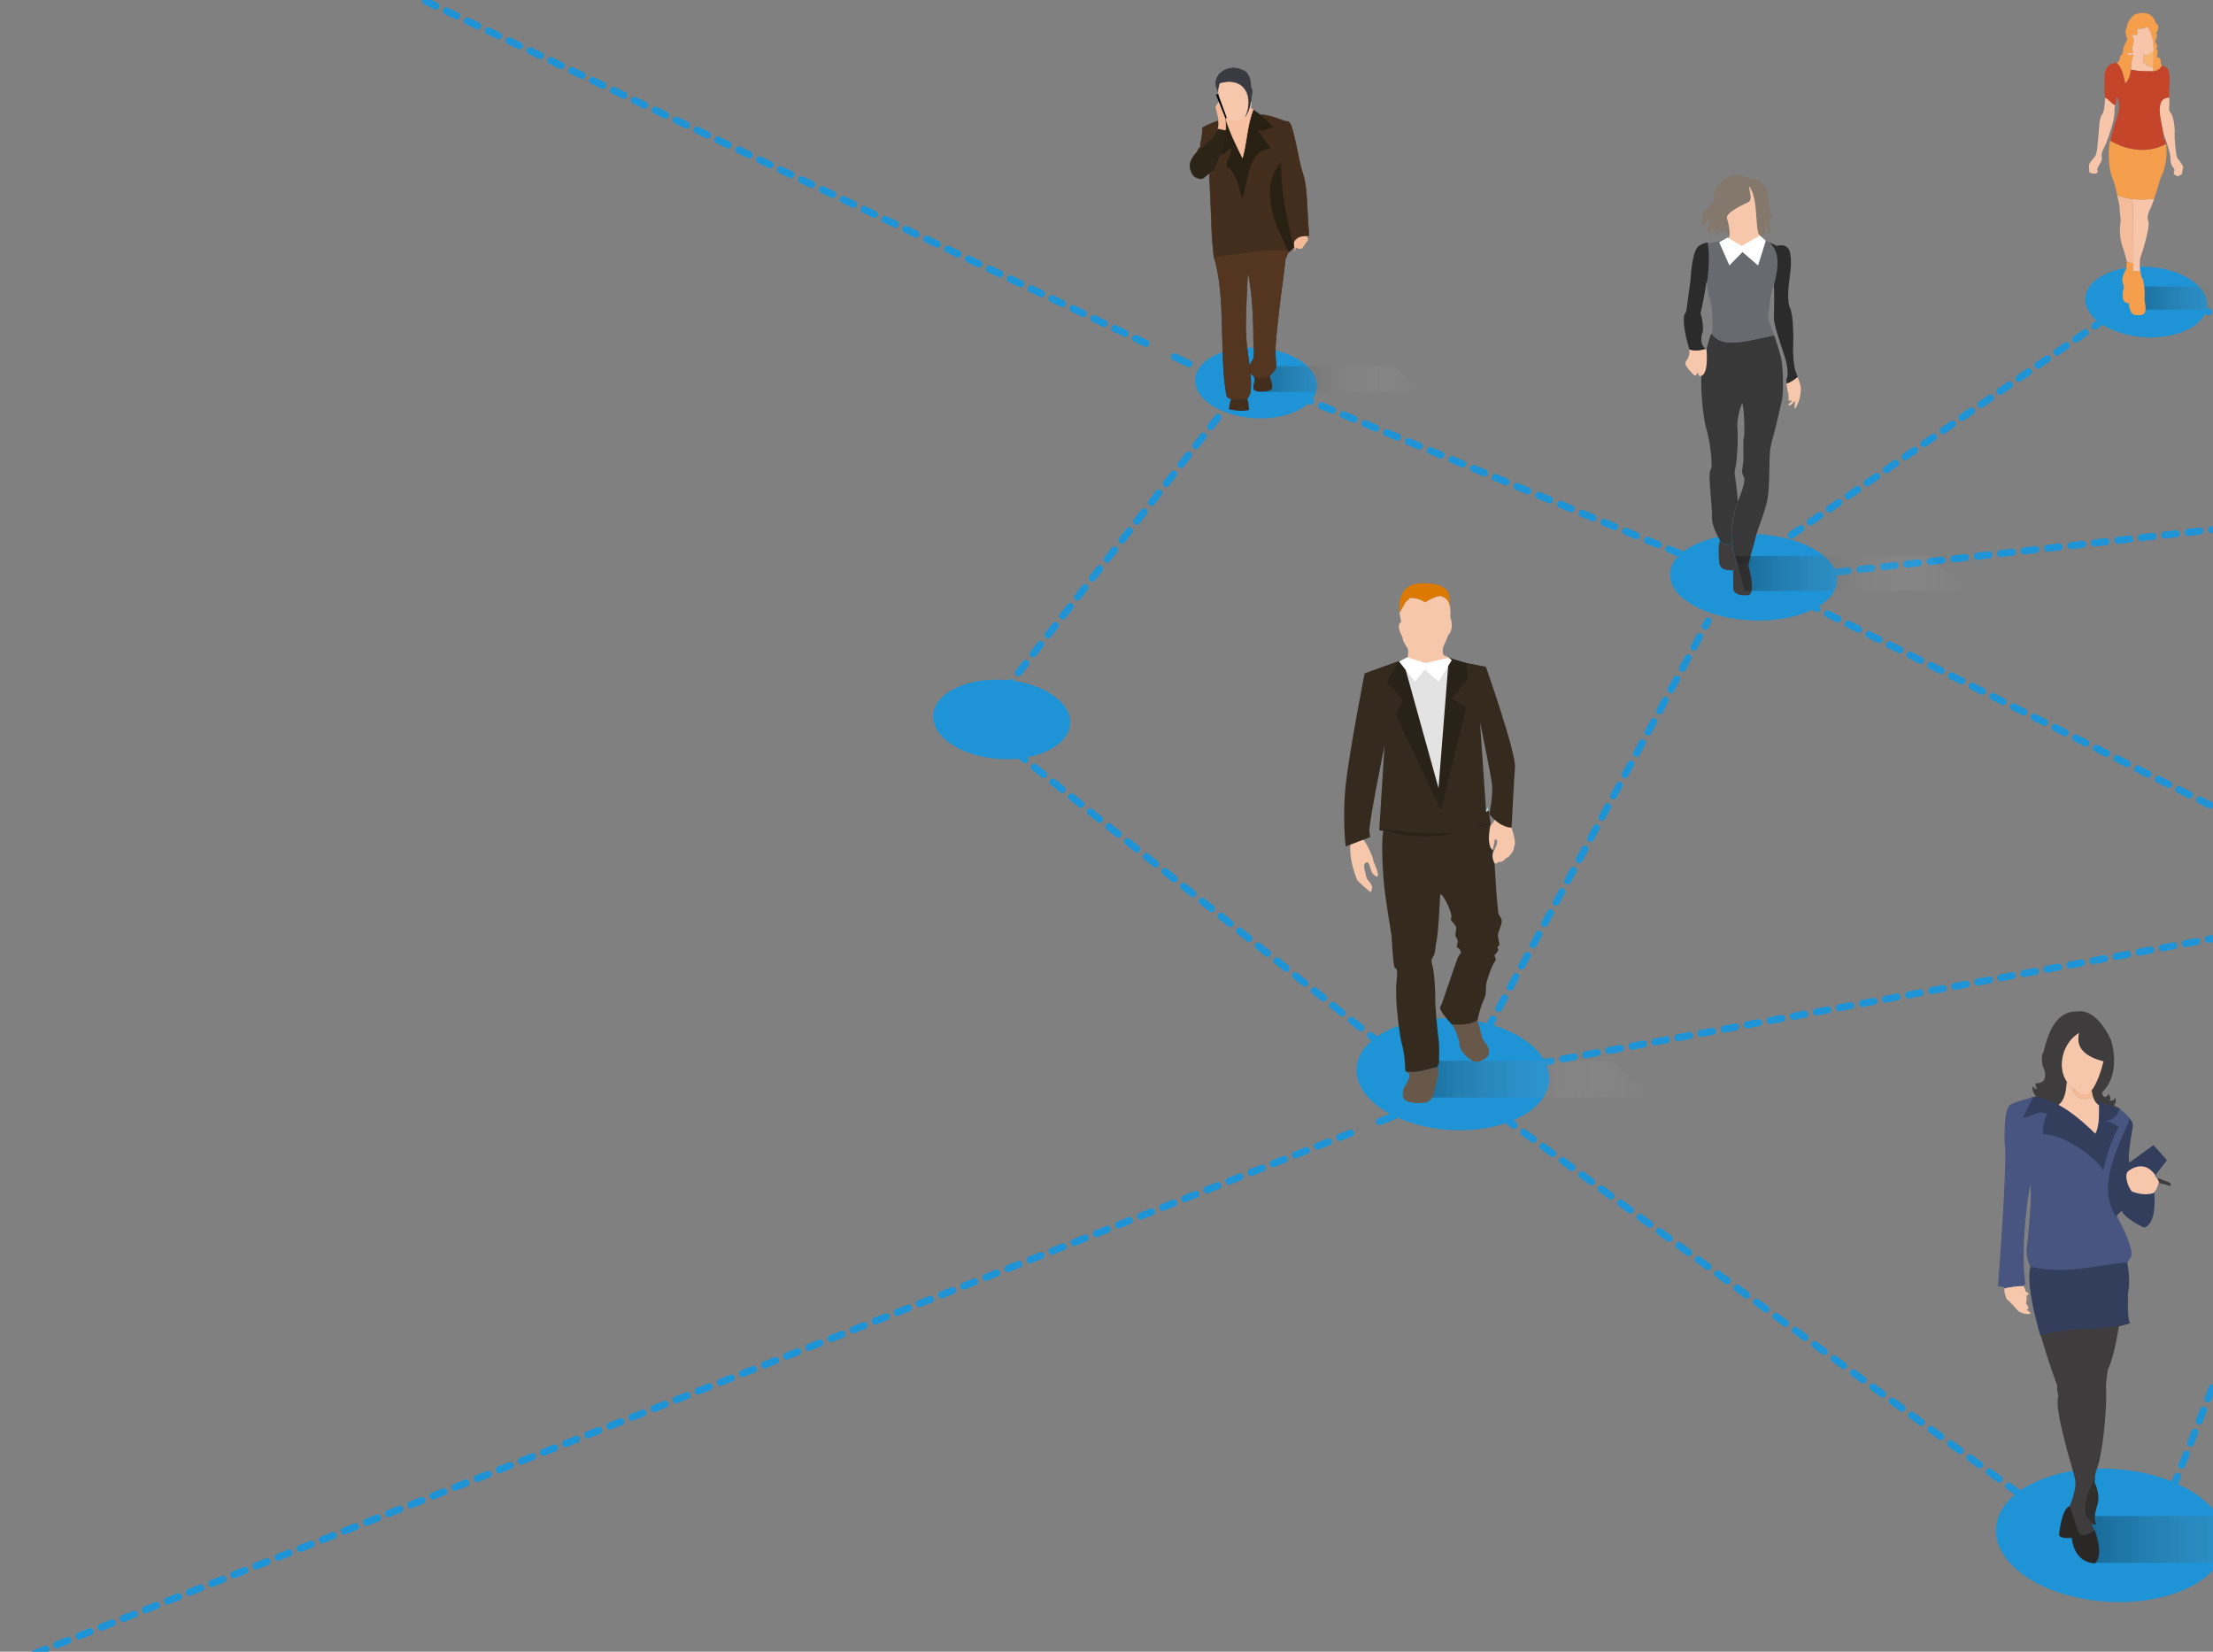 <svg width="938" height="700" viewBox="0 0 938 700" fill="none" xmlns="http://www.w3.org/2000/svg">
<rect x="0" y="0" width="938" height="700" fill="#808080" stroke="none"/>
<path d="M656.683 457.468C656.23 470.512 637.567 480.105 615.002 478.892C592.433 477.68 574.508 466.122 574.961 453.078C575.414 440.034 594.075 430.442 616.643 431.654C639.208 432.865 657.136 444.423 656.683 457.468Z" fill="#1E94D6"/>
<path d="M778.689 246.115C778.229 256.223 761.999 263.752 742.44 262.929C722.88 262.106 707.398 253.244 707.859 243.135C708.319 233.026 724.547 225.498 744.107 226.321C763.666 227.145 779.149 236.006 778.689 246.115Z" fill="#1E94D6"/>
<path d="M943.427 653.31C942.885 668.862 920.636 680.298 893.734 678.853C866.827 677.408 845.457 663.628 845.998 648.076C846.537 632.525 868.784 621.09 895.691 622.534C922.593 623.98 943.967 637.759 943.427 653.31Z" fill="#1E94D6"/>
<path d="M935.519 129.377C935.233 137.623 923.436 143.687 909.171 142.92C894.906 142.154 883.575 134.848 883.861 126.602C884.147 118.356 895.943 112.293 910.209 113.059C924.473 113.825 935.806 121.131 935.519 129.377Z" fill="#1E94D6"/>
<path d="M558.203 163.713C557.916 171.958 546.119 178.022 531.855 177.255C517.59 176.489 506.259 169.183 506.545 160.937C506.832 152.691 518.627 146.628 532.892 147.395C547.157 148.161 558.489 155.467 558.203 163.713Z" fill="#1E94D6"/>
<path d="M453.612 306.445C453.29 315.719 440.023 322.539 423.978 321.677C407.935 320.815 395.19 312.598 395.513 303.323C395.835 294.05 409.101 287.229 425.145 288.092C441.189 288.954 453.934 297.171 453.612 306.445Z" fill="#1E94D6"/>
<path d="M655.006 450.191L657.464 449.735" stroke="#1E94D6" stroke-width="3" stroke-linecap="round" stroke-linejoin="round"/>
<path d="M662.352 448.829L982.491 389.483" stroke="#1E94D6" stroke-width="3" stroke-linecap="round" stroke-linejoin="round" stroke-dasharray="4.97 4.97"/>
<path d="M1015.05 391.109L920.244 632.59" stroke="#1E94D6" stroke-width="3" stroke-linecap="round" stroke-linejoin="round" stroke-dasharray="5.04 5.04"/>
<path d="M919.323 634.935L918.41 637.262" stroke="#1E94D6" stroke-width="3" stroke-linecap="round" stroke-linejoin="round"/>
<path d="M861.661 637.262L859.641 635.789" stroke="#1E94D6" stroke-width="3" stroke-linecap="round" stroke-linejoin="round"/>
<path d="M855.53 632.792L643.819 478.433" stroke="#1E94D6" stroke-width="3" stroke-linecap="round" stroke-linejoin="round" stroke-dasharray="5.09 5.09"/>
<path d="M641.763 476.934L639.743 475.461" stroke="#1E94D6" stroke-width="3" stroke-linecap="round" stroke-linejoin="round"/>
<path d="M631.621 434.12L632.81 431.92" stroke="#1E94D6" stroke-width="3" stroke-linecap="round" stroke-linejoin="round"/>
<path d="M635.241 427.419L721.559 267.647" stroke="#1E94D6" stroke-width="3" stroke-linecap="round" stroke-linejoin="round" stroke-dasharray="5.12 5.12"/>
<path d="M722.774 265.397L723.962 263.197" stroke="#1E94D6" stroke-width="3" stroke-linecap="round" stroke-linejoin="round"/>
<path d="M770.963 243.284L773.448 243.004" stroke="#1E94D6" stroke-width="3" stroke-linecap="round" stroke-linejoin="round"/>
<path d="M778.412 242.444L1063.89 210.251" stroke="#1E94D6" stroke-width="3" stroke-linecap="round" stroke-linejoin="round" stroke-dasharray="5 5"/>
<path d="M767.949 256.791L770.185 257.91" stroke="#1E94D6" stroke-width="3" stroke-linecap="round" stroke-linejoin="round"/>
<path d="M774.564 260.101L973.871 359.805" stroke="#1E94D6" stroke-width="3" stroke-linecap="round" stroke-linejoin="round" stroke-dasharray="4.9 4.9"/>
<path d="M718.945 237.501L716.634 236.547" stroke="#1E94D6" stroke-width="3" stroke-linecap="round" stroke-linejoin="round"/>
<path d="M712.033 234.647L557.854 171.003" stroke="#1E94D6" stroke-width="3" stroke-linecap="round" stroke-linejoin="round" stroke-dasharray="4.98 4.98"/>
<path d="M555.553 170.053L553.242 169.099" stroke="#1E94D6" stroke-width="3" stroke-linecap="round" stroke-linejoin="round"/>
<path d="M889.934 136.788L887.875 138.206" stroke="#1E94D6" stroke-width="3" stroke-linecap="round" stroke-linejoin="round"/>
<path d="M883.857 140.974L757.319 228.15" stroke="#1E94D6" stroke-width="3" stroke-linecap="round" stroke-linejoin="round" stroke-dasharray="4.88 4.88"/>
<path d="M755.31 229.534L753.251 230.952" stroke="#1E94D6" stroke-width="3" stroke-linecap="round" stroke-linejoin="round"/>
<path d="M520.935 170.851L519.396 172.821" stroke="#1E94D6" stroke-width="3" stroke-linecap="round" stroke-linejoin="round"/>
<path d="M516.26 176.836L430.022 287.234" stroke="#1E94D6" stroke-width="3" stroke-linecap="round" stroke-linejoin="round" stroke-dasharray="5.09 5.09"/>
<path d="M428.455 289.241L426.916 291.211" stroke="#1E94D6" stroke-width="3" stroke-linecap="round" stroke-linejoin="round"/>
<path d="M424.562 314.076L426.516 315.635" stroke="#1E94D6" stroke-width="3" stroke-linecap="round" stroke-linejoin="round"/>
<path d="M430.475 318.795L578.906 437.288" stroke="#1E94D6" stroke-width="3" stroke-linecap="round" stroke-linejoin="round" stroke-dasharray="5.06 5.06"/>
<path d="M580.885 438.869L582.839 440.428" stroke="#1E94D6" stroke-width="3" stroke-linecap="round" stroke-linejoin="round"/>
<path d="M590.846 472.948L584.757 475.355" stroke="#1E94D6" stroke-width="3" stroke-linecap="round" stroke-linejoin="round"/>
<path d="M572.475 480.212L13.73 701.164" stroke="#1E94D6" stroke-width="3" stroke-linecap="round" stroke-linejoin="round" stroke-dasharray="5.04 5.04"/>
<path d="M933.844 131.053L936.082 132.166" stroke="#1E94D6" stroke-width="3" stroke-linecap="round" stroke-linejoin="round"/>
<path d="M503.968 154.162L497.812 151.237" stroke="#1E94D6" stroke-width="3" stroke-linecap="round" stroke-linejoin="round"/>
<path d="M485.738 145.504L153.693 -12.207" stroke="#1E94D6" stroke-width="3" stroke-linecap="round" stroke-linejoin="round" stroke-dasharray="4.9 4.9"/>
<path d="M600.892 465.129H698.806L683.28 449.604H596.64L600.892 465.129Z" fill="url(#paint0_linear_273_1156)"/>
<path d="M609.725 337.584L593.13 285.384L595.266 279.515L614.702 280.842L617.288 282.668L609.725 337.584Z" fill="#E3E3E3"/>
<path d="M640.766 346.952C638.344 346.621 636.077 345.869 633.931 344.833C633.898 345.078 633.864 345.326 633.829 345.577C633.748 345.48 633.777 345.544 633.812 345.7C633.744 346.198 633.676 346.696 633.612 347.165C633.102 348.528 631.984 349.763 631.984 349.763C631.966 349.697 631.946 349.59 631.926 349.487C631.918 349.447 631.909 349.386 631.902 349.341C631.664 350.28 631.479 351.234 631.366 352.194C631.213 353.505 631.061 354.819 631.167 356.142C631.231 356.956 631.346 357.766 631.606 358.542C631.754 358.987 632.202 360.273 632.759 359.992L632.731 359.591C632.776 359.532 632.822 359.427 632.87 359.294C633.215 358.328 633.6 355.737 633.6 355.737C636.2 355.486 632.888 361.275 632.856 361.33C632.575 362.296 632.657 363.374 632.933 364.331C633.094 364.888 633.314 365.432 633.601 365.939C634.098 366.322 635.341 365.193 635.341 365.193C636.586 365.937 638.454 363.573 638.454 363.573C639.45 363.823 641.44 360.463 641.44 360.463L642.062 357.847C642.559 356.479 640.692 350.755 640.692 350.755C640 349.977 640.482 347.918 640.766 346.952Z" fill="#F7C7AC"/>
<path d="M578.219 356.357C576.851 354.616 577.598 352.251 577.598 352.251C577.626 352.158 577.658 352.042 577.691 351.917C576.046 352.301 574.396 352.616 572.714 352.671C572.654 352.985 572.582 353.189 572.496 353.247C571.75 353.744 572.745 355.737 572.372 358.227C571.998 360.712 572.867 365.938 573.493 367.807C574.114 369.674 574.861 372.537 575.485 373.283C576.106 374.029 580.463 377.762 580.463 377.762C581.334 378.636 581.459 376.644 581.459 376.644C582.205 376.517 580.711 373.783 579.839 373.034C578.968 372.286 578.843 369.923 578.594 369.299C578.347 368.68 578.096 367.308 578.221 366.686C578.347 366.065 578.594 365.567 579.466 365.441C580.34 365.317 581.085 368.802 581.085 368.802C581.708 370.791 583.572 371.536 583.572 371.536C585.193 371.417 582.204 365.194 582.204 365.194C581.952 362.953 579.59 358.099 578.219 356.357Z" fill="#F7C7AC"/>
<path d="M612.204 280.985C612.204 280.297 613.255 279.605 614.107 278.739C613.271 278.29 612.445 277.703 612.445 277.703C612.445 277.703 613.191 279.074 612.069 277.703C610.951 276.337 611.82 273.97 611.82 273.97C612.567 272.478 613.81 269.241 613.81 269.241C616.674 266.255 614.684 261.401 614.684 261.401C614.839 260.833 614.799 259.232 614.702 257.557C614.388 255.4 613.545 253.299 610.474 252.519C608.224 252.834 606.149 253.847 604.079 255.227C601.968 253.819 599.494 253.17 597.034 253.418C597.053 253.552 597.138 253.702 597.309 253.872C595.144 254.955 594.69 257.752 593.219 259.527C593.423 261.821 593.897 263.518 593.897 263.518C591.411 265.259 594.522 270.114 594.522 270.114C594.273 271.483 596.512 274.593 596.512 274.593C597.26 275.463 596.636 278.575 596.636 278.575C596.636 278.575 596.026 278.817 595.071 279.209C598.262 284.762 607.06 282.271 612.204 280.985Z" fill="#F7C7AC"/>
<path d="M629.806 344.28C630.182 344.013 630.557 343.739 630.93 343.443C630.839 342.974 630.741 342.53 630.643 342.131C630.448 342.51 630.186 342.891 629.806 343.269C629.806 343.728 629.806 344.026 629.806 344.28Z" fill="#A5D7D3"/>
<path d="M595.816 454.101C596.026 454.35 596.38 454.606 596.637 454.676C598.633 455.219 596.016 459.528 596.016 459.528C593.898 462.017 594.771 465.254 594.771 465.254C596.266 468.49 604.479 467.243 604.479 467.243C606.844 466.497 607.59 464.009 607.59 464.009C607.59 463.26 609.333 456.665 609.58 455.673C609.755 454.975 609.451 453.32 609.456 452.082C604.953 453.115 600.278 454.929 595.816 454.101Z" fill="#685849"/>
<path d="M615.341 434.182C617.069 436.086 618.542 441.607 618.542 441.607C618.292 446.087 623.519 449.203 623.519 449.203C626.882 451.564 630.615 447.706 630.615 447.706C632.48 443.723 628.747 441.982 628.248 439.616C627.752 437.252 626.257 433.146 626.008 430.656C625.955 430.121 625.989 429.681 626.071 429.273C623.17 431.293 618.937 434.352 615.341 434.182Z" fill="#685849"/>
<path d="M635.095 386.973C634.97 385.603 634.721 383.985 634.348 379.257C634.011 374.976 633.57 367.455 633.49 366.061C632.598 364.55 632.23 362.586 632.832 361.013L632.77 360.151C631.94 360.502 631.294 358.094 631.205 357.529C630.94 355.871 631.004 354.265 631.185 352.602C631.318 351.381 631.517 350.16 631.838 348.974C631.631 347.707 631.313 345.375 630.93 343.442C616.498 354.975 599.558 342.684 585.012 349.419C585.03 349.45 585.042 349.479 585.067 349.513C585.438 350.01 588.797 348.519 586.932 350.634C585.067 352.747 586.061 369.177 586.683 375.398C587.305 381.621 589.794 396.427 589.794 396.427C589.794 396.427 590.418 407.256 590.912 409.374C591.412 411.487 592.778 408.75 591.91 416.218C591.039 423.688 593.528 440.488 594.15 442.355C594.772 444.218 595.146 447.205 595.269 447.953C595.393 448.699 595.585 453.829 595.816 454.1C600.278 454.928 604.953 453.114 609.458 452.08C609.462 451.544 609.517 451.078 609.705 450.813C610.329 449.943 609.831 449.071 609.956 447.455C610.079 445.837 610.079 442.476 609.705 440.111C609.334 437.751 608.214 425.676 608.339 423.062C608.461 420.45 607.84 412.112 607.467 410.491C607.093 408.878 606.221 407.008 607.341 405.638C608.46 404.273 608.587 400.04 608.587 400.04C609.581 398.173 610.452 379.007 610.452 379.007C612.195 379.256 615.679 387.471 615.181 388.837C614.685 390.207 615.181 390.083 616.053 391.204C616.924 392.324 617.423 392.699 617.171 394.065C616.924 395.436 616.675 396.682 617.297 397.424C617.918 398.173 618.044 399.167 617.548 400.663C617.049 402.155 618.17 401.033 618.914 402.777C619.661 404.519 618.665 403.898 617.796 406.135C616.924 408.378 611.198 425.179 611.198 425.179C611.198 425.179 611.198 425.179 610.451 426.672C609.703 428.164 615.305 434.138 615.305 434.138C615.317 434.151 615.329 434.169 615.34 434.181C618.936 434.351 623.386 434.325 626.286 432.304C626.583 430.824 627.448 426.872 628.62 424.43C630.113 421.319 629.741 419.701 629.867 417.712C629.99 415.721 632.357 409.124 633.353 407.878C634.347 406.632 633.974 406.887 633.727 405.638C633.475 404.392 632.979 405.393 634.473 403.649C635.966 401.906 633.849 401.654 634.97 401.033C636.089 400.411 635.219 399.294 634.97 397.179C634.721 395.062 635.592 394.438 636.339 391.701C637.087 388.963 635.219 388.341 635.095 386.973Z" fill="#342B1E"/>
<path d="M614.703 257.557C614.565 255.198 614.31 252.689 614.31 252.689C614.31 252.683 614.307 252.678 614.306 252.674C614.305 252.672 614.301 252.672 614.298 252.671C613.372 246.137 601.992 247.246 601.992 247.246C596.284 247.472 594.096 250.856 593.405 254.48C593.402 254.481 593.399 254.483 593.397 254.483C593.071 256.22 593.087 258.005 593.221 259.527C594.692 257.752 595.146 254.955 597.311 253.872C597.152 253.714 597.074 253.576 597.048 253.449C599.504 253.205 601.973 253.855 604.081 255.259C606.173 253.864 608.272 252.847 610.551 252.545C613.555 253.34 614.392 255.418 614.703 257.557Z" fill="#DC7901"/>
<path d="M578.398 285.384L594.592 279.514C594.592 279.514 615.34 406.352 615.357 279.783L629.805 282.583C629.805 282.583 642.603 319.002 642.146 325.048C641.689 331.093 640.692 350.756 640.692 350.756C640.692 350.756 636.195 351.056 631.218 345.036C631.218 345.036 633.047 336.867 632.33 331.853C631.613 326.838 627.315 306.065 627.315 306.065L630.365 350.758L616.928 355.134L612.988 351.873L610.277 356.567L584.587 351.873L586.843 316.088C586.843 316.088 580.947 344.74 580.396 351.873L580.754 354.776L570.368 358.716C570.368 358.716 568.935 346.897 570.368 332.928C571.8 318.96 578.398 285.384 578.398 285.384Z" fill="#342B1E"/>
<path d="M592.934 280.278L587.918 288.874L594.592 296.753L591.616 302.842L610.763 343.443L621.455 300.014L615.357 296.037L622.237 287.441L621.455 280.965L614.106 278.739L609.725 334.002L594.592 279.515L592.934 280.278Z" fill="#292218"/>
<path d="M596.637 278.574L604.147 280.994L614.107 278.739L615.358 279.784L609.726 288.874L603.916 283.724L599.738 288.874L592.935 280.278L596.637 278.574Z" fill="white"/>
<path d="M614.418 353.105C604.522 353.439 595.547 353.13 585.816 351.078C585.666 351.046 585.47 351.215 585.676 351.298C594.352 354.802 605.398 355.146 614.524 353.571C614.945 353.499 614.782 353.093 614.418 353.105Z" fill="#292218"/>
<path d="M630.49 349.289C628.851 349.482 627.148 349.903 625.71 350.728C625.461 350.871 625.862 351.029 626.011 350.97C627.521 350.376 629.133 350.1 630.636 349.505C630.854 349.418 630.626 349.273 630.49 349.289Z" fill="#292218"/>
<path d="M887.977 662.328H1012.87L993.065 642.525H882.551L887.977 662.328Z" fill="url(#paint1_linear_273_1156)"/>
<path d="M881.266 437.666C872.631 442.847 870.904 456.663 879.538 461.844C886.446 468.753 890.485 458.747 891.627 449.755C884.72 448.028 879.538 444.574 881.266 437.666Z" fill="#F7C7AC"/>
<path d="M876.405 459.035C876.408 458.996 875.889 458.342 875.92 458.33C871.769 451.993 874.167 441.924 881.265 437.667C879.537 444.575 884.719 448.029 891.626 449.756C890.759 453.395 888.779 459.468 886.355 462.396C886.51 464.793 887.689 467.645 889.9 468.753C889.894 468.325 889.9 467.445 889.9 467.025C892.431 468.29 895.882 469.55 897.548 469.457C896.625 468.774 895.966 468.343 895.966 468.343C897.22 467.557 896.594 465.052 896.594 465.052C895.966 467.088 894.088 466.304 894.088 466.304C895.189 465.679 893.773 463.642 893.773 463.642C891.579 466.935 890.954 463.016 890.954 463.016C899.57 454.712 894.714 440.61 894.714 440.61C887.821 426.195 880.301 428.704 880.301 428.704C868.548 428.233 866.669 445.781 865.886 446.408C865.104 447.034 865.572 451.109 865.886 451.89C866.2 452.676 867.296 454.397 866.669 456.904C866.043 459.413 862.908 459.098 862.908 459.098C862.435 460.352 863.534 461.45 863.534 461.45C862.435 461.763 861.652 460.352 861.652 460.352C860.872 462.391 863.066 464.74 863.066 464.74C863.066 464.74 862.775 464.818 862.297 464.952C865.606 465.352 868.881 466.553 872.045 468.227C872.075 468.243 872.957 468.735 872.99 468.753C876.007 466.829 876.184 462.245 876.405 459.035Z" fill="#3E3C3C"/>
<path d="M886.446 465.299C886.735 465.009 886.897 464.654 887.01 464.277C886.885 463.82 886.782 463.359 886.716 462.888C886.681 462.626 886.657 462.363 886.632 462.098C884.791 464.199 882.459 464.765 879.538 461.844C879.012 461.528 878.54 461.169 878.094 460.791C879.005 464.564 882.12 466.74 886.446 465.299Z" fill="#F5BB99"/>
<path d="M889.915 468.448C889.894 468.456 889.88 468.479 889.853 468.468C888.572 467.838 887.773 466.573 887.306 465.258C887.193 464.935 887.098 464.608 887.009 464.277C886.897 464.655 886.734 465.009 886.444 465.299C882.118 466.74 879.003 464.565 878.092 460.791C877.287 460.11 876.595 459.345 876.026 458.509C876.021 458.503 876.019 458.499 876.018 458.495C875.793 461.734 875.289 466.415 872.312 468.376C878.195 471.545 883.675 476.344 888.173 480.841C890.277 478.254 889.985 473.233 889.915 468.448Z" fill="#F7C7AC"/>
<path d="M850.53 550.605C851.151 550.763 854.444 554.525 854.444 554.525C856.324 557.187 859.928 556.875 859.928 556.875C861.964 556.717 858.83 554.992 858.83 554.992C861.022 554.992 858.677 552.334 858.677 552.334C859.145 551.861 858.988 549.041 858.988 549.041C861.028 548.412 858.519 547.316 858.519 547.316C858.519 546.376 857.578 544.812 857.578 544.812L857.603 544.781C854.782 544.863 852.21 545.222 849.669 545.754C849.151 547.326 850.53 550.605 850.53 550.605Z" fill="#F7C7AC"/>
<path d="M901.764 547.941C903.016 542.457 901.451 535.251 901.451 535.251L901.607 534.778L901.622 534.754C887.807 536.049 874.811 540.134 860.75 536.608C860.823 536.74 860.869 536.818 860.869 536.818C859.17 542.614 861.85 554.962 865.01 565.991C877.17 561.727 891.004 564.501 902.608 560.645C901.32 558.93 901.764 547.941 901.764 547.941Z" fill="#333E5D" stroke="#333E5D" stroke-width="0.412" stroke-miterlimit="10"/>
<path d="M888.76 637.727C888.806 637.579 888.846 637.44 888.887 637.295C890.009 633.026 887.664 628.479 887.664 628.479C887.567 628.124 887.595 627.557 887.69 626.893C884.416 633.614 881.504 641.616 886.446 644.911C886.826 645.29 887.204 645.597 887.583 645.87H888.132C887.509 644.773 887.351 642.107 888.76 637.727Z" fill="#312F2E" stroke="#292827" stroke-width="0.412" stroke-miterlimit="10"/>
<path d="M887.69 626.893C888.066 624.319 889.544 620.174 889.544 620.174C892.52 607.951 892.988 590.403 892.677 588.524C892.364 586.641 893.46 580.376 893.46 580.376C896.28 574.737 898.004 562.517 898.004 562.517L898.32 562.044L902.707 560.788C902.671 560.757 902.64 560.69 902.608 560.647C891.004 564.502 877.17 561.729 865.01 565.993C868.252 577.329 871.993 587.272 871.993 587.272C871.682 588.68 872.462 591.497 872.462 591.497C870.425 597.298 878.574 622.372 879.516 626.755C880.458 631.142 877.164 638.511 877.164 638.511C877.113 638.532 877.07 638.575 877.02 638.601C878.62 641.605 879.483 646.535 881.264 650.091C882.861 651.691 885.915 650.327 887.735 648.751C887.111 647.024 886.565 645.87 886.565 645.87H887.582C887.203 645.597 886.825 645.29 886.445 644.911C881.505 641.615 884.416 633.613 887.69 626.893Z" fill="#3E3C3C"/>
<path d="M881.266 650.09C879.485 646.533 878.621 641.604 877.022 638.6C873.854 640.26 872.936 650.575 872.936 650.575C874.033 652.141 878.265 651.518 878.265 651.518C879.517 662.797 887.977 662.328 887.977 662.328C890.892 659.197 889.121 652.572 887.737 648.75C885.917 650.326 882.862 651.689 881.266 650.09Z" fill="#292827" stroke="#292827" stroke-width="0.412" stroke-miterlimit="10"/>
<path d="M891.627 475.661C892.31 475.526 892.901 475.36 893.46 475.183C892.906 475.188 892.302 475.325 891.627 475.661Z" fill="#3E3C3C"/>
<path d="M893.46 475.183C892.901 475.36 892.31 475.526 891.627 475.661C892.302 475.325 892.906 475.188 893.46 475.183C896.711 474.143 897.987 472.407 898.437 470.136C898.124 469.89 897.825 469.661 897.548 469.458C895.881 469.551 892.431 468.29 889.9 467.026C889.952 473.576 889.972 477.747 888.173 480.842C881.194 473.863 871.862 466.112 862.297 464.952C862.062 465.017 861.773 465.099 861.457 465.188C860 468.105 858.542 471.02 857.086 473.934C860.54 473.934 863.995 470.48 867.447 472.207C865.72 475.661 865.72 477.388 865.72 480.842C873.86 481.922 882.743 489.477 891.625 496.385C893.354 489.477 895.079 482.569 898.533 477.388C897.146 477.388 895.752 475.151 893.46 475.183Z" fill="#333E5D"/>
<path d="M893.46 475.183C892.901 475.36 892.31 475.526 891.627 475.661C892.302 475.325 892.906 475.188 893.46 475.183ZM893.46 475.183C896.711 474.143 897.987 472.407 898.437 470.136C898.124 469.89 897.825 469.661 897.548 469.458C895.881 469.551 892.431 468.29 889.9 467.026C889.952 473.576 889.972 477.747 888.173 480.842C881.194 473.863 871.862 466.112 862.297 464.952C862.062 465.017 861.773 465.099 861.457 465.188C860 468.105 858.542 471.02 857.086 473.934C860.54 473.934 863.995 470.48 867.447 472.207C865.72 475.661 865.72 477.388 865.72 480.842C873.86 481.922 882.743 489.477 891.625 496.385C893.354 489.477 895.079 482.569 898.533 477.388C897.146 477.388 895.752 475.151 893.46 475.183Z" stroke="#333E5D" stroke-width="0.412" stroke-miterlimit="10"/>
<path d="M902.824 474.477C901.72 472.89 899.921 471.299 898.436 470.135C897.986 472.406 896.709 474.143 893.459 475.182C895.751 475.15 897.145 477.387 898.534 477.387C895.08 482.569 893.354 489.476 891.626 496.384C887.009 489.336 873.86 480.841 865.721 480.841C865.721 477.387 865.721 475.66 867.448 472.206C863.996 470.479 860.541 473.933 857.087 473.933C858.543 471.018 860.001 468.103 861.458 465.187C859.074 465.866 854.637 467.186 852.408 468.191C849.276 469.599 849.901 484.642 849.901 484.642C851.313 490.124 847.082 544.966 847.082 544.966L849.901 545.279C849.791 545.406 849.727 545.576 849.671 545.754C852.211 545.223 854.783 544.863 857.605 544.781L858.207 544.023C855.859 525.536 860.399 501.408 860.399 501.408C862.125 503.6 859.461 527.417 859.461 527.417C858.506 532.049 860.273 535.726 860.752 536.609C874.813 540.134 887.809 536.049 901.624 534.755L903.018 532.588C904.744 529.137 896.903 515.202 896.903 515.202C888.853 502.646 897.834 486.754 902.824 474.477Z" fill="#475580" stroke="#475580" stroke-width="0.412" stroke-miterlimit="10"/>
<path d="M902.549 492.941C900.984 492.629 903.803 477.431 903.803 477.431C903.959 476.525 903.534 475.503 902.825 474.477C897.835 486.754 888.854 502.646 896.902 515.201L899.415 512.685C900.04 515.978 908.817 520.048 908.817 520.048C914.012 518.413 913.021 506.809 912.903 505.597C909.921 506.531 907.208 506.184 903.717 505.021C901.989 503.293 900.263 498.113 901.989 496.385C906.968 492.649 911.04 494.312 913.58 498.109C913.611 497.849 913.673 497.644 913.673 497.644L918.217 491.689L912.735 485.578L902.549 492.941Z" fill="#333E5D" stroke="#333E5D" stroke-width="0.412" stroke-miterlimit="10"/>
<path d="M914.244 499.223C914.598 499.879 914.912 500.58 915.186 501.314C915.983 501.535 918.544 502.236 919.467 502.499C920.566 502.814 919.937 501.406 919.937 501.406C919.937 501.406 915.371 499.341 914.244 499.223Z" fill="#3E3C3C"/>
<path d="M914.145 499.211C913.546 499.211 913.52 498.571 913.582 498.109C911.042 494.312 906.97 492.65 901.991 496.385C900.264 498.113 901.991 503.293 903.719 505.021C907.209 506.185 909.923 506.531 912.905 505.597C912.899 505.531 912.893 505.477 912.893 505.477C914.456 504.067 914.926 501.244 914.926 501.244C914.926 501.244 915.035 501.275 915.19 501.314C914.916 500.58 914.602 499.879 914.248 499.223C914.216 499.217 914.172 499.211 914.145 499.211Z" fill="#F7C7AC"/>
<path d="M751.691 104.717C751.131 103.878 750.554 103.213 749.97 102.694C748.737 102.133 747.468 101.576 746.788 101.279C744.664 103.768 743.791 101.095 739.512 106.3C738.487 102.203 734.659 104.261 732.651 100.81C731.644 101.459 730.558 101.573 730.558 101.573C728.172 102.516 724.771 103.009 724.771 103.009C724.498 102.819 724.155 102.766 723.793 102.77C724.885 108.437 724.191 114.441 723.506 120.232C723.622 121.839 723.889 124.597 724.512 125.843C725.249 127.309 725.897 133.098 725.897 135.217C725.897 137.131 726.029 140.567 725.517 141.455C725.652 141.66 725.784 141.865 725.934 142.065C730.911 148.285 743.09 143.698 752.04 142.217C751.109 139.534 750.231 137.226 749.817 136.396C749.193 135.152 749.667 131.608 750.134 129.016C751.303 120.395 755.9 111.455 751.691 104.717Z" fill="#696A6F"/>
<path d="M761.963 159.761C760.475 160.848 758.93 162.168 757.229 162.495C757.362 164.202 757.777 166.169 757.908 166.461C758.114 166.923 758.114 168.153 758.114 169.38C758.114 170.608 759.547 169.175 759.441 169.738C759.341 170.299 758.114 171.274 758.114 171.274C757.804 173.324 760.775 169.944 760.775 169.944C760.775 169.944 760.775 169.738 760.826 170.15C760.877 170.558 760.672 171.735 760.672 171.735C760.364 175.525 762.261 170.453 762.261 170.453C762.772 169.381 763.336 166.667 763.336 164.823C763.336 164.757 763.335 164.688 763.33 164.615C763.261 163.36 762.601 161.47 761.963 159.761Z" fill="#F7C7AC"/>
<path d="M750.736 126.054L751.862 120.912C751.2 123.594 750.499 126.321 750.134 129.017C750.437 127.339 750.736 126.054 750.736 126.054Z" fill="#F7C7AC"/>
<path d="M751.862 120.913C751.866 120.894 751.871 120.875 751.876 120.856V120.852L751.862 120.913Z" fill="#F7C7AC"/>
<path d="M761.083 157.394C760.364 155.347 759.854 150.534 760.055 146.231C760.261 141.932 759.953 132.966 758.724 130.509C757.493 128.049 757.957 122.672 758.317 119.499C758.672 116.324 759.546 112.43 758.826 107.515C758.108 102.597 753.039 104.186 753.039 104.186C752.582 103.904 751.298 103.299 749.968 102.694C750.552 103.214 751.129 103.878 751.689 104.717C754.573 109.332 753.323 114.982 751.875 120.855C752.08 121.792 752.016 132.151 751.863 134.759C751.709 137.371 755.599 148.382 756.623 151.661C757.649 154.937 758.009 158.985 757.393 160.162C757.167 160.595 757.15 161.5 757.227 162.494C758.928 162.167 760.473 160.847 761.961 159.76C761.637 158.889 761.316 158.061 761.083 157.394Z" fill="#2B2B2B"/>
<path d="M741.387 85.401C736.886 87.651 732.841 89.471 731.248 92.375C731.756 93.022 733.853 100.039 732.649 100.811C733.134 102.694 738.401 105.159 738.401 106.174C739.347 105.026 746.649 102.694 746.785 101.279C746.473 101.142 746.28 101.059 746.28 101.059C745.664 100.394 746.035 78.291 741.385 78.96C741.387 81.536 742.674 84.111 741.387 85.401Z" fill="#F7C7AC"/>
<path d="M750.283 91.521C750.788 92.223 752.206 93.005 751.249 92.249C750.072 91.33 749.198 80.933 749.198 80.933C746.282 74.894 742.797 75.811 742.797 75.811C741.927 75.914 740.136 75.096 740.136 75.096C734.5 72.329 729.575 76.906 728.189 78.291C726.001 80.478 726.87 83.086 726.411 84.878C725.95 86.67 723.543 88.361 723.543 88.361C723.543 88.361 726.617 86.619 723.543 88.563C720.47 90.507 721.853 95.835 721.853 95.835C721.853 95.835 721.853 97.577 722.06 95.681C722.263 93.788 724.877 92.763 724.877 92.763C724.877 92.763 724.877 92.507 724.977 92.969C725.08 93.427 724.312 95.324 724.312 95.324C724.312 95.324 726.412 93.327 724.363 95.479C722.316 97.628 724.877 99.473 724.877 99.473C724.877 99.473 725.03 101.521 724.977 99.678C724.927 97.836 726.307 97.118 726.307 97.118C726.307 97.118 726.718 96.607 726.563 97.268C726.464 97.714 727.436 98.955 728.108 99.748C728.449 100.15 728.717 100.443 728.717 100.443C728.56 100.274 728.437 99.918 728.34 99.485C728.058 98.224 728 96.296 728 96.296C728 97.046 728.808 97.795 729.608 98.353C730.394 98.902 731.175 99.266 731.175 99.266C730.743 98.896 730.418 98.514 730.153 98.134C727.971 94.98 733.01 99.838 733.01 99.838C733.044 100.167 733.44 97.189 731.986 92.566C731.515 90.189 736.888 87.65 741.389 85.4C742.676 84.11 741.389 81.535 741.389 78.959C746.388 85.377 742.667 103.394 747.774 99.439C748.114 99.253 748.433 98.907 748.433 98.907C747.204 96.246 748.997 96.295 748.997 96.295C748.997 96.295 749.712 94.093 749.2 96.346C748.69 98.599 751.353 99.114 751.353 99.114C749.617 98.447 750.122 92.958 750.283 91.521Z" fill="#84776B"/>
<path d="M736.275 213.477C736.377 213.172 736.473 212.867 736.579 212.564C736.383 213.025 736.253 213.315 736.253 213.315C736.283 213.225 736.283 213.393 736.275 213.477Z" fill="#28364D"/>
<path d="M736.275 213.477C736.283 213.392 736.283 213.225 736.253 213.315C736.256 213.438 736.259 213.491 736.265 213.513C736.268 213.501 736.271 213.489 736.275 213.477Z" fill="#28364D"/>
<path d="M728.989 229.32C728.391 230.339 728.287 234.651 728.718 238.468C729.178 242.563 734.424 241.493 734.63 241.696C734.733 241.799 735.233 239.658 736.236 238.653C735.135 235.715 734.451 232.899 734.122 230.151C732.855 231.146 730.348 231.108 728.989 229.32Z" fill="#3E3C3C"/>
<path d="M736.265 213.514C736.259 213.493 736.256 213.439 736.253 213.316C734.307 218.897 733.424 224.365 734.121 230.151C734.131 230.142 734.147 230.136 734.157 230.128C734.145 230.137 734.131 230.142 734.121 230.151C734.45 232.9 735.134 235.716 736.235 238.653C732.944 229.881 733.654 221.463 736.265 213.514Z" fill="#28364D"/>
<path d="M734.158 230.127C734.148 230.136 734.132 230.141 734.122 230.15C734.132 230.142 734.146 230.136 734.158 230.127Z" fill="#28364D"/>
<path d="M755.191 153.042C754.885 150.909 753.405 146.158 752.039 142.219C743.088 143.699 730.909 148.287 725.933 142.067C725.784 141.867 725.651 141.662 725.516 141.457C725.459 141.553 725.398 141.627 725.327 141.659C724.91 141.843 723.73 146.361 723.289 148.099C723.541 156.035 723.063 155.103 721.186 159.242C720.664 163.904 721.931 177.406 723.08 181.109C724.464 185.566 725.386 192.529 725.386 194.938C725.386 197.343 725.95 197.343 724.925 199.394C723.9 201.443 725.848 215.115 725.642 219.212C725.436 223.309 729.125 229.15 729.125 229.15C729.076 229.188 729.031 229.247 728.988 229.32C730.345 231.106 733.112 230.929 734.121 230.151C733.424 224.365 734.307 218.897 736.253 213.316C736.253 213.316 736.382 213.026 736.579 212.565C736.519 209.613 735.437 201.907 735.437 201.907C734.867 200.764 735.68 197.749 735.68 197.749C736.253 194.814 736.826 186.335 736.415 181.442C736.009 176.553 738.454 170.767 738.454 170.767C739.19 172.639 739.679 183.728 739.19 185.032C738.701 186.335 739.027 193.508 738.943 195.384C738.861 197.258 737.719 200.113 739.108 201.986C740.257 203.541 737.54 210.303 736.579 212.565C736.474 212.868 736.377 213.173 736.275 213.478C736.274 213.517 736.268 213.535 736.265 213.514C733.654 221.464 732.944 229.881 736.235 238.654C736.235 238.654 738.73 241.139 741.264 238.763C741.831 235.699 743.933 229.044 744.183 227.509C744.488 225.615 748.02 217.318 749.047 212.093C750.072 206.871 749.919 197.957 750.02 195.807C750.122 193.655 750.02 190.683 750.994 187.256C751.967 183.822 754.27 174.294 755.193 170.095C756.113 165.898 755.703 156.627 755.191 153.042Z" fill="#383838"/>
<path d="M734.122 230.151C733.113 230.929 730.346 231.106 728.989 229.32C730.348 231.108 732.855 231.146 734.122 230.151Z" fill="#28364D"/>
<path d="M736.235 238.653C735.232 239.657 734.815 240.859 734.527 242.101C734.63 242.242 734.658 249.326 734.658 249.326C734.811 252.959 740.749 252.245 740.749 252.245C744.388 252.295 741.568 241.331 741.16 240.206C741.082 239.995 741.132 239.475 741.263 238.762C738.73 241.138 736.235 238.653 736.235 238.653Z" fill="#3E3C3C"/>
<path d="M722.975 147.869C720.65 148.504 718.325 148.917 716 148.056C716.269 149.642 715.913 151.46 714.736 152.942C713.353 154.683 716.219 156.886 717.604 158.576C718.986 160.266 719.446 157.858 719.446 157.858C720.164 158.628 719.729 159.772 721.189 159.242C724.396 158.082 723.292 148.099 723.292 148.099C723.174 148.027 723.081 147.945 722.975 147.869Z" fill="#F7C7AC"/>
<path d="M722.974 147.869C719.691 145.481 721.739 140.516 721.739 140.516C722.151 136.604 720.762 132.61 720.762 132.61C721.495 130.899 723.373 119.16 723.373 119.16C723.373 119.16 723.373 118.182 723.454 119.487C723.467 119.684 723.485 119.945 723.505 120.234C724.19 114.443 724.883 108.439 723.792 102.772C722.394 102.789 720.623 103.931 720.623 103.931C717.14 105.214 716.728 116.837 716.474 119.142C716.217 121.447 714.684 132.152 714.684 132.152C712.122 134.152 715.246 145.516 715.809 147.257C715.892 147.514 715.951 147.783 715.998 148.056C718.324 148.917 720.648 148.504 722.974 147.869Z" fill="#2B2B2B"/>
<path d="M739.611 250.451H832.741L817.974 235.684H735.566L739.611 250.451Z" fill="url(#paint2_linear_273_1156)"/>
<path d="M732.324 100.684L738.231 104.223L745.923 99.839L748.453 102.031L745.176 112.508L738.558 106.819L733.027 112.508L728.663 102.645L732.324 100.684Z" fill="white"/>
<path d="M905.776 131.229H976.242L965.069 121.411H902.715L905.776 131.229Z" fill="url(#paint3_linear_273_1156)"/>
<path d="M897.305 26.634C897.833 26.575 898.478 25.049 898.537 24.64C898.594 24.23 898.36 23.996 899.181 23.352C900.003 22.706 899.945 20.773 899.945 20.773C900.179 19.072 901.703 16.726 901.703 16.726C900.121 11.979 901.35 12.213 901.35 12.213C901.35 8.871 904.633 6.234 904.633 6.234C911.903 3.42 913.603 9.224 913.603 9.224C913.662 9.75 914.247 10.337 914.247 10.337C915.771 11.04 913.837 14.265 913.837 14.265C915.009 14.207 913.426 17.605 913.426 17.605C913.72 17.84 914.424 19.188 914.424 19.658C914.424 20.127 913.662 20.303 914.13 20.715C914.6 21.124 914.657 22.004 914.424 23.058C914.189 24.114 913.954 24.172 915.067 24.465C916.182 24.759 915.83 27.045 915.83 27.045C915.83 27.045 915.899 27.227 916.457 27.616C915.864 28.968 914.817 29.956 912.811 30.206C912.729 29.631 912.634 29.056 912.539 28.48C911.638 23.052 914.585 19.054 910.242 11.364C908.529 12.22 907.673 12.22 905.96 12.22C905.96 13.076 905.96 13.933 905.96 14.789C905.104 14.789 904.247 14.789 903.391 14.789C905.96 17.358 902.534 19.928 904.247 22.497C903.391 22.497 902.534 22.497 901.678 22.497C901.678 24.21 904.247 22.497 904.247 23.354C903.415 25.435 903.391 27.515 903.193 29.498C902.974 29.448 902.76 29.405 902.534 29.349C902.761 29.406 902.975 29.449 903.193 29.498C902.984 31.595 902.583 33.583 900.821 35.344C900.142 32.625 899.457 28.3 897.064 26.624C897.213 26.625 897.305 26.634 897.305 26.634Z" fill="#F59E4C"/>
<path d="M917.235 57.232C917.499 58.098 911.616 40.476 919.483 41.348C919.504 42.207 919.522 43.013 919.522 43.574C919.522 45.333 918.933 46.563 920.107 47.911C921.279 49.261 921.924 54.36 921.749 56.411C921.572 58.464 922.394 66.846 922.921 67.138C923.448 67.431 925.384 70.539 925.384 70.539C925.384 70.539 925.384 70.539 925.325 70.831C925.265 71.125 924.797 73.822 924.797 73.822L923.624 74.466C923.331 75.229 921.749 73.997 921.749 73.997C920.929 73.764 921.572 73.059 921.572 73.059C920.986 71.945 921.691 72.356 921.691 72.356C921.866 72.003 921.28 71.125 921.28 71.125C919.872 70.012 919.93 67.022 919.93 67.022C920.226 65.205 917.235 57.232 917.235 57.232Z" fill="#F7C5A9"/>
<path d="M902.395 128.395C898.792 128.445 899.887 123.643 900.179 122.362C900.47 121.072 899.708 119.429 899.708 119.429C899.357 117.496 900.881 114.623 901.174 114.213C901.468 113.804 901.409 112.278 901.585 111.634C901.62 111.505 901.566 111.155 901.463 110.683C902.336 111.181 903.092 111.556 904.205 111.566C904.081 117.219 903.636 122.854 902.395 128.395Z" fill="#F59E4C" stroke="#F59E4C" stroke-width="0.214" stroke-miterlimit="10"/>
<path d="M898.36 86.954C898.051 85.975 897.743 84.375 897.359 82.563C899.416 83.595 901.792 84.149 904.236 84.397C903.762 93.281 904.405 102.445 904.205 111.565C903.092 111.555 902.336 111.18 901.463 110.682C901.045 108.78 899.768 104.833 899.768 104.833C897.482 98.266 899.122 94.164 898.828 92.521C898.537 90.882 898.36 86.954 898.36 86.954Z" fill="#F5BC9B"/>
<path d="M904.237 84.397C907.233 84.701 910.329 84.543 913.069 84.229C912.548 85.808 912.058 87.167 911.726 87.833C910.612 90.06 909.849 91.703 910.612 94.047C911.376 96.392 907.858 107.589 907.271 108.996C906.907 109.871 906.905 112.762 907.139 114.993C905.99 114.993 905.201 114.993 904.086 114.993C904.584 104.749 903.705 94.396 904.237 84.397Z" fill="#F7C5A9"/>
<path d="M904.086 114.993C905.201 114.993 905.989 114.993 907.139 114.993C907.281 116.35 907.51 117.464 907.799 117.729C908.56 118.433 909.087 123.65 908.913 125.467C908.736 127.285 909.382 129.159 909.264 131.446C909.146 133.733 906.569 133.733 904.574 133.262C902.58 132.795 902.463 128.398 902.463 128.398C902.44 128.398 902.42 128.393 902.395 128.393C903.385 123.976 903.866 119.495 904.086 114.993Z" fill="#F59E4C" stroke="#F59E4C" stroke-width="0.214" stroke-miterlimit="10"/>
<path d="M894.141 60.984C894.217 60.536 894.312 60.068 894.417 59.588C901.228 63.67 910.406 65.229 917.949 61.037C917.995 60.991 918.029 60.946 918.061 60.901C919.326 69.428 915.711 75.582 915.711 75.582C915.711 75.582 914.314 80.456 913.091 84.161C913.083 84.184 913.076 84.206 913.068 84.229C910.328 84.543 907.232 84.701 904.236 84.397C901.792 84.149 899.416 83.595 897.359 82.563C896.869 80.252 896.258 77.6 895.371 75.464C893.788 71.653 893.437 65.146 894.141 60.984Z" fill="#F59E4C"/>
<path d="M908.528 23.354C909.385 24.21 910.241 22.497 911.097 22.497C910.434 21.17 912.335 21.894 912.828 21.493C912.81 23.609 912.623 25.881 912.537 28.479C909.298 28.344 907.695 25.852 908.528 23.354Z" fill="#F7B373"/>
<path d="M903.191 29.498C903.388 27.515 903.413 25.435 904.245 23.354C904.245 22.497 901.676 24.21 901.676 22.497C902.532 22.497 903.389 22.497 904.245 22.497C902.532 19.928 905.958 17.358 903.389 14.789C904.245 14.789 905.102 14.789 905.958 14.789C905.958 13.933 905.958 13.076 905.958 12.22C907.671 12.22 908.527 12.22 910.24 11.364C912.281 14.616 912.793 17.55 912.825 20.822C912.827 21.046 912.831 21.268 912.828 21.494C912.335 21.895 909.384 24.211 908.527 23.354C907.694 25.853 909.297 28.344 912.537 28.48C912.633 29.056 912.727 29.63 912.809 30.206H911.952C908.754 30.205 906.293 30.196 903.191 29.498Z" fill="#F7C5A9"/>
<path d="M887.81 66.531C889.04 65.064 888.982 61.49 889.393 57.797C889.803 54.105 889.685 50.176 890.973 48.534C892.246 46.915 892.263 41.142 892.263 40.987C893.952 41.546 895.145 42.796 896.59 44.147C896.362 45.256 896.182 46.437 896.25 47.479C896.427 50.175 893.905 57.678 892.85 60.317C891.795 62.955 890.389 64.889 890.858 66.531C891.327 68.173 889.217 70.574 889.159 70.987C889.1 71.396 888.631 72.627 889.159 72.451C889.686 72.275 888.807 73.156 888.807 73.156C888.807 73.156 888.807 73.156 888.631 73.448C888.455 73.741 887.518 73.507 887.518 73.507C887.224 73.684 885.876 73.331 885.701 73.156C885.525 72.98 885.407 70.459 885.407 70.459C885.228 69.462 886.577 67.995 887.81 66.531Z" fill="#F7C5A9"/>
<path d="M892.262 41.465C891.794 38.123 892.03 31.616 892.03 31.616C892.635 26.91 896.12 26.616 897.063 26.624C899.456 28.3 900.141 32.625 900.82 35.344C902.582 33.583 902.983 31.595 903.192 29.498C906.294 30.196 908.755 30.205 911.954 30.205H912.811C914.817 29.955 915.864 28.968 916.457 27.615C916.796 27.852 917.316 28.167 918.116 28.567C920.225 29.623 919.581 36.13 919.464 36.89C919.384 37.41 919.441 39.506 919.485 41.348C912.045 41.54 917.093 53.37 917.093 58.467C917.093 58.9 917.531 59.334 917.855 59.767C917.928 60.148 918.007 60.53 918.062 60.901C918.03 60.946 917.996 60.991 917.95 61.037C910.407 65.228 901.229 63.67 894.418 59.588C895.3 55.599 897.115 50.636 897.951 47.444C898.889 43.867 897.249 40.76 897.249 40.76C897.418 41.269 896.999 42.7 896.649 44.339C896.629 44.437 896.611 44.538 896.59 44.638C894.883 44.113 893.952 42.038 892.263 41.478C892.262 41.478 892.262 41.465 892.262 41.465Z" fill="#C5452B"/>
<path d="M533.178 166.092H602.113L591.184 155.164H530.183L533.178 166.092Z" fill="url(#paint4_linear_273_1156)"/>
<path d="M514.648 72.413C514.653 72.401 514.659 72.389 514.664 72.377C514.849 72.392 514.96 72.409 514.648 72.413Z" fill="#3E3C3C"/>
<path d="M514.318 72.444C514.311 72.391 514.306 72.352 514.306 72.352C514.306 72.352 514.505 72.364 514.665 72.377C514.66 72.389 514.655 72.401 514.649 72.413C514.6 72.414 514.562 72.415 514.49 72.415C514.441 72.415 514.381 72.429 514.318 72.444Z" fill="#3E3C3C"/>
<path d="M516.477 50.96C516.332 51.519 516.029 51.326 516.029 51.326C516.029 51.326 511.191 52.975 509.666 54.198C509.638 56.522 509.449 58.831 508.776 61.035C508.781 61.423 508.794 62.008 508.834 62.208C508.834 62.208 507.819 63.028 507.64 63.92C511.195 61.3 515.03 58.402 516.221 54.697C516.594 53.536 516.716 52.298 516.477 50.96Z" fill="#432D1D" stroke="#432D1D" stroke-width="0.238" stroke-miterlimit="10"/>
<path d="M516.817 43.226C518.133 44.987 518.938 46.981 519.362 49.116C518.094 47.579 517.17 45.56 516.707 43.346C516.746 43.304 516.787 43.258 516.817 43.226Z" fill="#F5BB99" stroke="#F5BB99" stroke-width="0.238" stroke-miterlimit="10"/>
<path d="M516.708 43.346C517.171 45.56 518.095 47.579 519.363 49.116C519.459 49.603 519.535 50.098 519.592 50.597C519.396 49.981 519.199 49.364 519.017 48.732C519.199 49.364 519.395 49.981 519.592 50.597C519.77 52.126 519.775 53.716 519.634 55.338C518.496 55.232 517.359 55 516.219 54.698C516.592 53.537 516.714 52.299 516.475 50.961C516.492 50.905 516.507 50.849 516.517 50.774C516.642 49.974 515.35 45.67 515.35 45.67C515.209 45.05 516.236 43.854 516.708 43.346Z" fill="#F5BB99"/>
<path d="M519.592 50.597C519.535 50.098 519.459 49.603 519.363 49.116C518.095 47.579 517.171 45.56 516.708 43.346C516.236 43.854 515.209 45.05 515.35 45.67C515.35 45.67 516.642 49.974 516.517 50.774C516.507 50.849 516.492 50.905 516.475 50.961C516.714 52.299 516.592 53.537 516.219 54.698C517.359 55 518.496 55.232 519.634 55.338C519.775 53.716 519.77 52.126 519.592 50.597ZM519.592 50.597C519.396 49.981 519.199 49.364 519.017 48.732C519.199 49.364 519.395 49.981 519.592 50.597Z" stroke="#F5BB99" stroke-width="0.238" stroke-miterlimit="10"/>
<path d="M507.604 64.176C507.604 64.091 507.624 64.005 507.64 63.92C511.195 61.3 515.03 58.402 516.221 54.697C517.36 54.999 518.498 55.231 519.636 55.337C519.341 58.77 518.419 62.342 517.242 65.78C516.911 65.846 516.557 65.89 516.159 65.89C516.557 65.89 516.911 65.847 517.242 65.78C516.461 68.065 515.57 70.292 514.665 72.376C514.505 72.363 514.306 72.351 514.306 72.351C514.306 72.351 514.31 72.39 514.318 72.443C513.181 72.748 509.82 75.61 509.82 75.61C508.221 76.041 508.035 75.488 508.035 75.488C504.839 75.18 504.409 70.691 504.409 70.691C503.98 67.742 507.604 64.176 507.604 64.176Z" fill="#2C2417"/>
<path d="M517.242 65.78C518.419 62.342 519.341 58.77 519.636 55.337C518.498 55.231 517.36 54.999 516.221 54.697C515.03 58.402 511.195 61.3 507.64 63.92C507.624 64.005 507.604 64.091 507.604 64.176C507.604 64.176 503.98 67.742 504.409 70.691C504.409 70.691 504.839 75.18 508.035 75.488C508.035 75.488 508.221 76.041 509.82 75.61C509.82 75.61 513.181 72.748 514.318 72.443C514.31 72.39 514.306 72.351 514.306 72.351C514.306 72.351 514.505 72.363 514.665 72.376C515.57 70.292 516.461 68.065 517.242 65.78ZM517.242 65.78C516.911 65.846 516.557 65.89 516.159 65.89C516.557 65.89 516.911 65.847 517.242 65.78Z" stroke="#2C2417" stroke-width="0.238" stroke-miterlimit="10"/>
<path d="M516.381 40.815C516.4 41.209 516.43 41.599 516.476 41.986C516.299 41.455 516.308 41.08 516.381 40.815Z" fill="#3E3C3C"/>
<path d="M549.523 101.163C550.608 100.078 552.309 99.919 554.102 99.984C554.095 99.995 554.086 100.004 554.082 100.017C553.958 100.386 554.022 100.632 554.204 101.123C554.389 101.616 554.204 102.106 553.834 102.353C553.469 102.599 551.992 105.058 551.992 105.058C550.886 105.916 549.04 104.567 549.04 104.567C549.04 104.567 548.98 98.788 548.98 104.874C548.98 105.469 548.93 105.968 548.858 106.42C548.69 105.815 548.527 105.21 548.365 104.604C548.161 103.162 548.374 101.927 549.523 101.163Z" fill="#F5BB99" stroke="#F5BB99" stroke-width="0.238" stroke-miterlimit="10"/>
<path d="M548.364 104.604C548.527 105.21 548.689 105.815 548.857 106.42C548.848 106.482 548.842 106.555 548.831 106.614C548.617 105.914 548.455 105.242 548.364 104.604Z" fill="#3E3C3C"/>
<path d="M517.241 65.781C518.418 62.343 519.34 58.77 519.635 55.338C519.776 53.716 519.77 52.127 519.593 50.597C521.476 56.481 524.056 61.666 526.644 66.844C528.489 60.389 528.557 53.047 531.147 46.535L534.347 48.807C534.451 48.773 534.578 48.756 534.705 48.737C536.784 50.674 538.865 53.064 540.944 54.451C538.085 53.498 536.177 56.358 533.318 55.404C535.224 57.311 537.132 61.124 539.038 63.03C528.552 63.983 529.505 76.376 526.645 84.956C524.739 80.189 524.739 74.47 519.972 70.657C519.019 68.75 521.878 65.89 521.878 63.031C520.237 63.851 519.294 65.372 517.241 65.781Z" fill="#282012"/>
<path d="M519.635 55.338C519.34 58.77 518.418 62.343 517.241 65.781C519.294 65.372 520.237 63.851 521.878 63.031C521.878 65.89 519.019 68.75 519.972 70.657C524.739 74.47 524.739 80.189 526.645 84.956C529.505 76.376 528.552 63.983 539.038 63.03C537.132 61.124 535.224 57.311 533.318 55.404C536.177 56.358 538.085 53.498 540.944 54.451C538.865 53.064 536.784 50.674 534.705 48.737C534.578 48.756 534.451 48.773 534.347 48.807L531.147 46.535C528.557 53.047 528.489 60.389 526.644 66.844C524.056 61.666 521.476 56.481 519.593 50.597C519.77 52.127 519.776 53.716 519.635 55.338ZM519.635 55.338C520.066 55.377 520.495 55.405 520.924 55.405" stroke="#282012" stroke-width="0.238" stroke-miterlimit="10"/>
<path d="M512.639 73.407C512.724 73.214 514.565 72.607 514.65 72.412C514.961 72.409 514.851 72.392 514.666 72.376C515.571 70.292 516.462 68.065 517.243 65.78C519.297 65.371 520.239 63.851 521.879 63.03C521.879 65.89 519.02 68.75 519.973 70.656C524.74 74.469 524.74 80.189 526.646 84.955C529.506 76.375 528.553 63.982 539.039 63.029C537.133 61.123 535.225 57.309 533.319 55.403C536.178 56.357 538.086 53.497 540.945 54.45C538.866 53.063 536.785 50.673 534.706 48.736C537.296 48.373 544.493 51.325 544.493 51.325L545.538 51.449C547.136 51.202 547.935 55.26 549.103 60.24C550.27 65.219 550.825 69.524 552.237 73.58C553.654 77.637 554.082 86.366 554.143 89.196C554.204 92.024 554.819 99.832 554.819 99.832C554.819 99.832 554.252 99.665 554.102 99.983C552.309 99.918 550.608 100.077 549.523 101.162C548.374 101.927 548.162 103.162 548.365 104.603C545.148 92.653 542.851 80.702 542.851 68.75C533.76 80.567 542.54 93.289 548.365 104.603C547.881 106.342 543.274 108.786 542.393 108.865C526.166 108.865 523.959 108.325 514.492 108.65L513.752 100.868C513.752 100.869 512.701 73.785 512.639 73.407Z" fill="#432D1D"/>
<path d="M548.365 104.603C548.162 103.162 548.374 101.927 549.523 101.162C550.608 100.077 552.309 99.918 554.102 99.983C554.252 99.665 554.819 99.832 554.819 99.832C554.819 99.832 554.204 92.024 554.143 89.196C554.082 86.366 553.654 77.637 552.237 73.58C550.825 69.524 550.27 65.219 549.103 60.24C547.935 55.26 547.136 51.202 545.538 51.449L544.493 51.325C544.493 51.325 537.296 48.373 534.706 48.736C536.785 50.673 538.866 53.063 540.945 54.45C538.086 53.497 536.178 56.357 533.319 55.403C535.225 57.309 537.133 61.123 539.039 63.029C528.553 63.982 529.506 76.375 526.646 84.955C524.74 80.189 524.74 74.469 519.973 70.656C519.02 68.75 521.879 65.89 521.879 63.03C520.239 63.851 519.297 65.371 517.243 65.78C516.462 68.065 515.571 70.292 514.666 72.376C514.851 72.392 514.961 72.409 514.65 72.412C514.565 72.607 512.724 73.214 512.639 73.407C512.701 73.785 513.752 100.869 513.752 100.868L514.492 108.65C523.959 108.325 526.166 108.865 542.393 108.865C543.274 108.786 547.881 106.342 548.365 104.603ZM548.365 104.603C545.148 92.653 542.851 80.702 542.851 68.75C533.76 80.567 542.54 93.289 548.365 104.603Z" stroke="#432D1D" stroke-width="0.238" stroke-miterlimit="10"/>
<path d="M546.443 106.388C547.051 105.795 547.668 105.216 548.396 104.768C548.387 104.714 548.373 104.657 548.365 104.604C545.148 92.654 542.851 80.703 542.851 68.751C533.76 80.568 540.47 95.107 546.295 106.42C546.301 106.396 546.359 106.388 546.443 106.388Z" fill="#282012" stroke="#282012" stroke-width="0.238" stroke-miterlimit="10"/>
<path d="M538.128 159.242C538.386 159.912 538.772 161.557 538.772 161.557C539.386 162.6 539.203 164.444 539.203 164.444C538.956 166.045 534.716 165.921 534.716 165.921C530.966 166.045 531.336 164.691 531.336 164.691C530.966 163.83 531.641 161.865 531.767 161.25C531.858 160.783 531.81 159.889 531.754 159.243C533.949 158.787 536.133 159.207 538.128 159.242Z" fill="#432D1D"/>
<path d="M528.692 169.303C529.245 169.979 529.306 172.93 529.306 172.93C529.736 173.054 529.306 173.791 529.306 173.791C525.739 174.652 521.07 173.482 521.07 173.482C520.516 172.869 521.07 172.747 521.07 172.747C520.638 172.253 521.929 168.81 521.929 168.81C521.929 168.81 521.929 168.81 521.746 167.827C521.732 167.751 521.702 167.649 521.677 167.553C524.134 168.345 526.384 168.647 528.719 168.764C528.602 169.003 528.692 169.303 528.692 169.303Z" fill="#432D1D"/>
<path d="M514.491 108.65C525.09 108.286 535.799 104.413 546.294 106.42C545.798 106.458 545.32 109.462 544.859 109.299C543.888 118.317 542.504 126.901 541.6 135.919C540.992 142.017 540.132 147.563 540.779 153.656C541.012 155.849 540.942 156.388 538.128 159.242C532.994 162.48 526.999 158.258 531.029 152.497C532.023 151.076 531.348 146.487 531.342 144.004C531.32 133.89 530.831 124.351 528.874 114.404C527.64 140.459 527.603 141.324 529.372 153.334C530.007 157.647 530.428 161.499 529.997 165.898C529.849 167.407 529.125 168.31 528.753 168.688C527.569 169.891 520.355 169.954 519.909 167.553C516.711 150.175 519.906 125.617 514.491 108.65Z" fill="#543520" stroke="#432D1D" stroke-width="0.238" stroke-miterlimit="10"/>
<path d="M520.924 50.638C522.81 51.58 527.481 50.659 527.588 49.717C527.719 49.601 527.837 49.467 527.935 49.336C528.337 48.812 528.644 48.215 528.912 47.612C529.554 46.17 529.978 44.7 530.265 43.153C530.28 43.072 530.299 42.994 530.314 42.916C530.435 43.429 530.104 45.793 530.104 45.793L531.146 46.533C528.556 53.045 528.488 60.388 526.643 66.842C524.055 61.664 521.475 56.479 519.592 50.595C519.535 50.095 519.459 49.6 519.363 49.114C519.838 49.695 520.358 50.213 520.924 50.638Z" fill="#F6C0A1" stroke="#F6C0A1" stroke-width="0.238" stroke-miterlimit="10"/>
<path d="M517.38 30.855C521.621 27.227 526.23 29.565 526.23 29.565C530.536 30.547 530.166 37.249 530.166 37.249C531.255 37.307 530.266 41.824 530.272 42.706C530.062 43.754 529.855 44.803 529.509 45.82C529.205 46.711 528.863 47.603 528.405 48.428C528.22 48.762 527.978 49.227 527.655 49.549C531.367 41.016 527.542 32.542 517.111 35.387C516.708 36.598 516.484 37.852 516.404 39.104C516.102 38.294 515.72 37.373 515.72 37.373C514.305 33.315 517.38 30.855 517.38 30.855Z" fill="#393B41" stroke="#393B41" stroke-width="0.238" stroke-miterlimit="10"/>
<path d="M520.924 50.638C520.359 50.213 519.839 49.695 519.363 49.115C518.939 46.98 518.134 44.987 516.818 43.225C516.895 43.146 516.949 43.089 516.949 43.089L516.767 42.658C516.639 42.41 516.546 42.188 516.476 41.985C516.431 41.598 516.4 41.208 516.381 40.814C516.497 40.405 516.766 40.26 516.766 40.26C516.766 40.114 516.602 39.632 516.404 39.102C516.484 37.85 516.707 36.596 517.111 35.385C527.598 32.525 531.41 41.104 527.598 49.684C527.598 50.638 522.831 51.591 520.924 50.638Z" fill="#F7C7AC" stroke="#F7C7AC" stroke-width="0.238" stroke-miterlimit="10"/>
<path d="M514.648 72.413C514.563 72.607 514.478 72.805 514.394 72.997C514.356 72.757 514.329 72.554 514.316 72.444C514.38 72.429 514.44 72.415 514.488 72.415C514.561 72.415 514.6 72.413 514.648 72.413Z" fill="#3E3C3C"/>
<path d="M516.334 39.993H515.349L519.593 50.597L519.911 49.728L516.334 39.993Z" fill="black"/>
<defs>
<linearGradient id="paint0_linear_273_1156" x1="596.64" y1="457.367" x2="698.805" y2="457.367" gradientUnits="userSpaceOnUse">
<stop stop-opacity="0.3"/>
<stop offset="1" stop-color="white" stop-opacity="0"/>
</linearGradient>
<linearGradient id="paint1_linear_273_1156" x1="882.551" y1="652.427" x2="1012.87" y2="652.427" gradientUnits="userSpaceOnUse">
<stop stop-opacity="0.3"/>
<stop offset="1" stop-color="white" stop-opacity="0"/>
</linearGradient>
<linearGradient id="paint2_linear_273_1156" x1="735.566" y1="243.067" x2="832.742" y2="243.067" gradientUnits="userSpaceOnUse">
<stop stop-opacity="0.3"/>
<stop offset="1" stop-color="white" stop-opacity="0"/>
</linearGradient>
<linearGradient id="paint3_linear_273_1156" x1="902.715" y1="126.32" x2="976.242" y2="126.32" gradientUnits="userSpaceOnUse">
<stop stop-opacity="0.3"/>
<stop offset="1" stop-color="white" stop-opacity="0"/>
</linearGradient>
<linearGradient id="paint4_linear_273_1156" x1="530.183" y1="160.628" x2="602.113" y2="160.628" gradientUnits="userSpaceOnUse">
<stop stop-opacity="0.3"/>
<stop offset="1" stop-color="white" stop-opacity="0"/>
</linearGradient>
</defs>
</svg>
